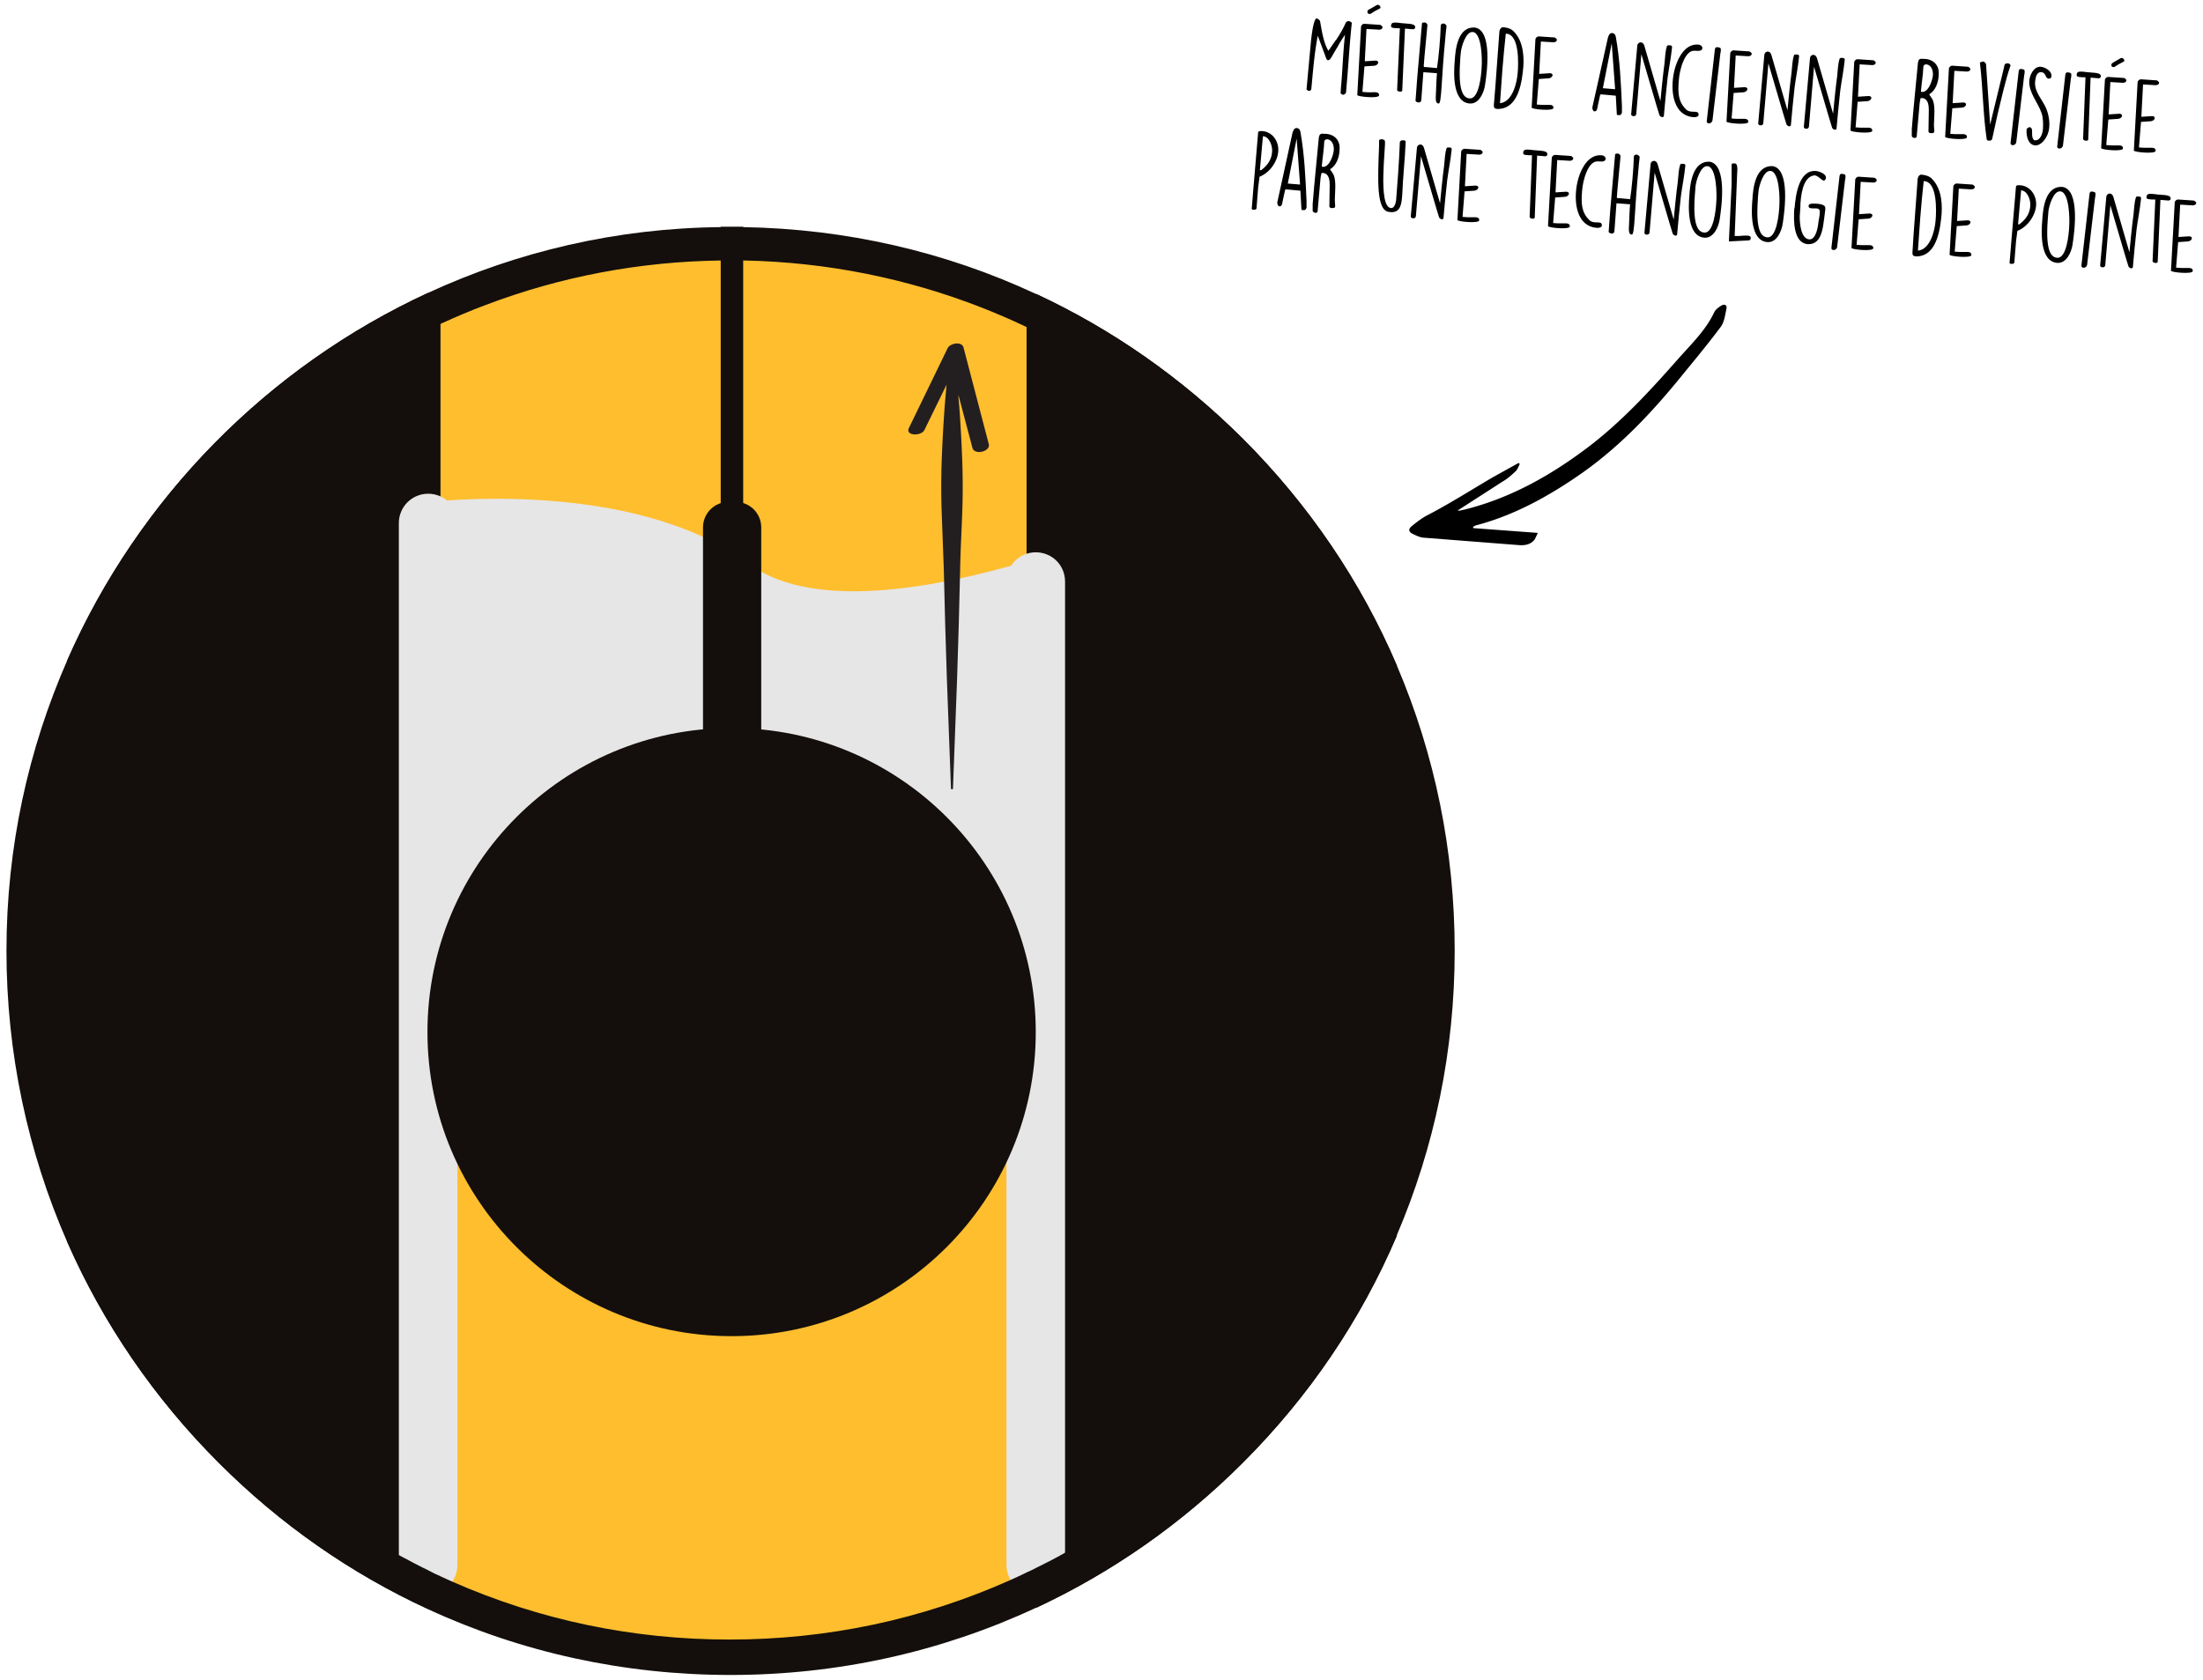 <?xml version="1.0" encoding="UTF-8"?> <svg xmlns="http://www.w3.org/2000/svg" xmlns:xlink="http://www.w3.org/1999/xlink" xmlns:v="https://vecta.io/nano" viewBox="0 0 646.8 493.3"><path d="M129.3 94v370c-45.7-21-82.4-58.5-102.2-104.9V198.9C46.9 152.5 83.5 115 129.3 94zm274.4 110.4v149.1c-19 48.1-55.7 87.3-102.2 109.4V95c46.4 22.1 83.2 61.3 102.2 109.4z" fill="#140f0c"></path><path d="M301.4 95v367.9c-26.4 12.6-56 19.6-87.2 19.6-30.3 0-59.1-6.6-84.9-18.5V94c4.2-1.9 8.4-3.7 12.7-5.3 21.8-8.3 45.5-12.9 70.2-13.2h6.4c24.7.5 48.4 5.4 70.2 14 4.2 1.7 8.5 3.5 12.6 5.5z" fill="#ffbe2e"></path><path d="M129.3 94v370c-45.7-21-82.4-58.5-102.2-104.9-10.5-24.6-16.4-51.7-16.4-80.1s5.8-55.5 16.4-80.1C46.9 152.5 83.5 115 129.3 94zm288.4 185c0 26.3-5 51.5-14.1 74.6-19 48.1-55.7 87.3-102.2 109.4V95c46.5 22.1 83.3 61.3 102.2 109.4 9.2 23.1 14.1 48.3 14.1 74.6z" fill="#140f0c"></path><path d="M125.5 147.5s60-7.5 94.4 18.1S348 147.5 348 147.5v155.7H92.7V156.7l32.8-9.2z" fill="#e6e6e6"></path><path d="M125.7 86v386.5c-22.6-10.4-43.4-24.8-61.5-43-18.9-18.9-33.9-40.8-44.4-64.7v-171c20.9-47.5 58.8-86 105.9-107.8zm284.4 109.4V363c-10.5 24.6-25.7 47.1-45.2 66.6-17.9 17.9-38.4 32.2-60.7 42.6V86.3c22.3 10.4 42.8 24.7 60.7 42.6 19.4 19.4 34.7 42 45.2 66.5z" fill="#140f0c"></path><path d="M304.1 468.2c-4.7 0-8.6-3.8-8.6-8.6V170.8c0-4.7 3.8-8.6 8.6-8.6s8.6 3.8 8.6 8.6v288.8c0 4.8-3.8 8.6-8.6 8.6zm-178.4 0c-4.7 0-8.6-3.8-8.6-8.6v-306c0-4.7 3.8-8.6 8.6-8.6s8.6 3.8 8.6 8.6v306c0 4.8-3.9 8.6-8.6 8.6z" fill="#e6e6e6"></path><g fill="#140f0c"><path d="M240.1 280.9v-.9c-.4-13.1-11-23.8-24-24.4-14.4-.6-26.3 10.9-26.3 25.2v.1c0 3.5-2.8 6.4-6.3 6.4h-7a23.69 23.69 0 0 0 23.7 23.7h29.6a23.69 23.69 0 0 0 23.7-23.7h0-7c-3.6-.1-6.4-2.9-6.4-6.4z"></path><path d="M211.6 66.6v221.1h6.6V66.6z"></path><path d="M216 273.4h-2.1c-4.1 0-7.5-3.3-7.5-7.5v-111c0-4.1 3.3-7.5 7.5-7.5h2.1c4.1 0 7.5 3.3 7.5 7.5v111c0 4.1-3.4 7.5-7.5 7.5z"></path><circle cx="214.8" cy="303.1" r="89.3"></circle></g><path d="M271.4 126.3l6.5-13.3-.5 5.8a434.08 434.08 0 0 0-.9 16.1c-.2 5.4-.2 10.7 0 16.1l.6 16.1.4 16.1.5 16.1 1.2 32.2c0 .2.1.3.3.3s.3-.1.3-.3l1.2-32.2.5-16.1.4-16.1c.1-5.4.4-10.7.6-16.1s.2-10.7 0-16.1a434.08 434.08 0 0 0-.9-16.1c-.1-.9-.2-1.9-.2-2.8l4.1 15.5c.6 2.3 5.4 1.1 4.8-1.1l-7.4-28.3c-.5-2-4-1.3-4.7.2l-11.3 23.3c-1.3 2.4 3.5 2.6 4.5.7z" fill="#231f20"></path><path d="M410.1 195.4c-10.5-24.6-25.7-47.1-45.2-66.6-17.9-17.8-38.5-32.2-60.8-42.5-26.6-12.4-55.7-19.1-85.9-19.6h-6.6c-30.6.3-59.7 7.2-85.9 19.3-47.1 21.7-85 60.2-105.9 107.8-11.5 26.2-17.9 55-17.9 85.4 0 30 6.2 59 17.9 85.7 10.5 23.8 25.4 45.7 44.4 64.7 18.1 18.1 38.9 32.6 61.5 43 27.5 12.7 57.6 19.3 88.8 19.3 31.5 0 61.9-6.8 89.6-19.7 22.3-10.4 42.8-24.7 60.7-42.6 19.5-19.4 34.7-42 45.2-66.6 11.2-26.1 17.1-54.5 17.1-83.8s-5.8-57.6-17-83.8zM312.7 456c-2.8 1.6-5.7 3.1-8.6 4.5-.9.5-1.8.9-2.7 1.3-.1.1-.3.1-.4.2-1.4.7-2.8 1.3-4.3 2-26 11.6-53.7 17.5-82.5 17.5-28.4 0-55.7-5.7-81.4-17-1-.5-2.1-.9-3.1-1.4-.1-.1-.3-.1-.4-.2-1.2-.5-2.4-1.1-3.5-1.7-2.9-1.4-5.7-2.9-8.5-4.4-39.8-21.7-71.2-56.2-89.2-98.1-.3-.7-.6-1.5-.9-2.2-2.8-6.7-5.2-13.6-7.2-20.5-5.4-18.4-8.1-37.5-8.1-57s2.7-38.6 8.1-57c2-6.9 4.4-13.8 7.2-20.5.3-.7.6-1.5.9-2.2 19.3-44.9 53.9-81.2 97.8-102.5 1.2-.6 2.4-1.1 3.5-1.7.1-.1.3-.1.4-.2 4.2-1.9 8.4-3.7 12.7-5.3 22.1-8.4 45.4-12.8 69.3-13.1h6.8c24.1.5 47.6 5.2 69.8 13.9 4.3 1.7 8.5 3.5 12.7 5.5.1.1.3.1.4.2.9.4 1.8.9 2.7 1.3 45.2 22.4 80.1 60.4 98.6 107.3l.9 2.4c2.5 6.6 4.6 13.2 6.4 20 4.4 16.8 6.7 34.2 6.7 51.8 0 17.7-2.2 35-6.7 51.8-1.8 6.7-3.9 13.4-6.4 20l-.9 2.4c-17.4 44-49.1 80.1-90.1 102.9z" fill="#140f0c"></path><path d="M446.2 136.3c-.4.7-.6 1.5-1.2 2.1-1.2 1.1-2.4 2.2-3.8 3l-13.2 8.5c.1 0 .2.1.3.1l1.5-.3c13.4-3.3 25.2-9.9 36.1-18.1 10.1-7.6 18.6-16.9 26.9-26.3 3.8-4.3 8-8.3 10.5-13.6.4-.8 1.2-1.4 2-1.9.9-.6 1.8-.3 1.6.8-.4 1.8-.6 3.9-1.7 5.4-3.8 5.1-7.8 9.9-11.8 14.8-8.7 10.7-18.2 20.7-29.6 28.6-9.4 6.5-19.4 12-30.5 14.9-.3.1-.5.3-.8.4 0 .1 0 .3.1.4l18.9 1.4c-.3.7-.6 1.3-.9 1.9-1.1 1.5-2.8 1.8-4.5 1.7l-28.2-2.2c-1.1-.1-2.3-.7-3.3-1.2-1.1-.6-1.1-1.4-.1-2.2 1.5-1.2 3-2.4 4.8-3.3 6.5-3.4 12.8-7.4 19.1-11.1l7.4-4.1c.1-.1.2.1.4.3zM384.8 13.2c.4-4.6 1.1-7.9 1.8-7.8h.1c.1.2.8.3.9 1 .4 2.1.9 6 2.4 8.5.2-.2 1.4-2 2.1-3l.2-.2c1.2-1.8 2-3.2 2.8-5 .2-.3.4-.5.9-.5a1.62 1.62 0 0 1 .9.5c-.7 6.3-1 12.7-1.6 19.1l-.1 1.4c-.2.3-.5.7-1 .6-.2 0-.5-.3-.6-.4l.1-1.7c.5-5.2.6-10.4 1.2-15.5-.8 1.2-1.6 2.4-2.2 3.6-.3.4-1.6 2.7-1.9 3.2-.2.4-1 1.2-1.4.2l-2.5-6.7c-1 5.1-1.4 10.4-1.9 15.7-.1.3-.4.5-.6.5s-.7-.2-.8-.5l1.2-13zm14.8-5.3c0-.5.6-1 1.1-.9l4.5.3c.2 0 .7.5.7.6V8c0 .6-.8.8-1.3.7l-3.4-.2-.5 9.5 3.1-.2h.1c1.3.1.7 1.4-.4 1.5l-2.9.2-.6 7.5c.3 0 1.2.1 1.5.1 1.9.1 3.4-.4 3.4.9 0 1-6.4.4-6.4-.1l1.1-20zm2.7-5.3l1.9-1.1c.1 0 .3-.1.3-.1.4 0 .8.4.8.8 0 .2 0 .2-.2.3l-1.5.8-1.1.7c-.2.1-.2.1-.4.1-.4 0-.7-.3-.6-.7-.1-.4.4-.6.8-.8z"></path><use xlink:href="#B"></use><path d="M417.9 21.2l-.6 8.1c-.1 1.3-1.6.7-1.7.3l.5-6.8 1.4-16c.2-.2.5-.2.8-.2.4 0 .6.3.8.7l-.9 9.6c0 .4-.2 2.2-.2 2.6.2.3.4.2.7.2l3.2.3c.5-3.2 1-8.8 1.1-12.4v-.1c0-.4.4-.6.8-.6.3 0 .7.3.9.6 0 .6-.3 2.5-.3 3.1-1.3 13.1-1.1 19.8-2 19.8-1 0-.9-1.3-.8-3.2 0-.5.2-5.2.3-5.7l-4-.3zm15.2-13.1c5.1.9 3.5 13.1 2.9 16.9-.3 2.1-1.7 5.6-4.5 5.4-5.1-.4-4.7-9-4.4-12.4.2-3.6.9-10.3 6-9.9zm-4.4 9.9c-.6 8.4.8 10.8 2.8 10.9 2.8.2 3.4-7.1 3.5-8.9v-.1c.2-2.2.1-10.3-2.6-10.5-2.1-.2-3.4 4.6-3.5 6-.1 1-.2 1.8-.2 2.6zm10.3 7.9l1.2-16.3v-.1c0-.6.3-1.3.9-1.5h.3c1.1.1 2.3.4 3.1 1.3 2.9 3 3.1 7.9 2.6 11.8-.6 5.5-2.3 10.7-7.1 10.9-.9 0-1.5-.1-1.4-1.2l.4-4.9zm2.1-5.4l-.7 9.8c3.6-.3 5-5.9 5.2-9 .2-2.3.6-11.1-3.3-11.4h-.2c-.2 1.6-.9 9-1 10.6z"></path><use xlink:href="#C"></use><path d="M470 27.7l-.2.2-.7 3.2c-.1.4-.1 1.7-1 1.6-.4 0-.6-.8-.6-1.1l4.6-20.6c.2-.5.4-1.3 1.2-1.3.3 0 .7.2.9.5l.2.6c1.2 6.7 1.5 13.5 1.8 20.3v2c-.2.5-.4.8-.9.7h-.1c-.2 0-.5 0-.5-.2l-.3-5.5-4.4-.4zm.6-1.8l3.6.3-1-13.5-2.6 13.2z"></path><use xlink:href="#D"></use><use xlink:href="#E"></use><use xlink:href="#F"></use><use xlink:href="#C" x="57.2" y="4.1"></use><use xlink:href="#D" x="37.3" y="2.7"></use><path d="M531.4 17.2c0-1.2 1.6-1.7 2.1 0l4.7 16.2c.1-1.3.8-8.3 1.2-11.1.2-1.7.2-3.5.7-5 0-.3.3-.3.8-.3.7.1.7.1.7.7-.3 3-.9 5.9-1.3 8.9-.2 1.7-1 9.6-1.1 11.2-.2.6-1.1.2-1.3-.3-.2-.6-.4-1.2-5.3-17.9l-1.5 17.6c-.1.9-1.5.7-1.5.1l1.8-20.1z"></path><use xlink:href="#C" x="93.6" y="6.7"></use><path d="M561.3 37.9c.5-6.4 1.2-12.9 1.8-19.4.2-1.3.6-1.3 1.8-1.2h.3c2.6.2 4.2 2 4 4.5v.3c-.1 2.1-.9 4.5-2.8 5.6.1.2.7 1 .8 1.2 1.2 1.8.6 5.9.6 7.8 0 .2.1 1.5.1 1.7v.2c0 .5-.5.5-.9.5h0c-.3 0-.7 0-.8-.5 0-.9.1-5.3.1-6.3 0-1.4-.2-3.3-1.9-3.5h-.5c-.1.3-.3 1.4-.3 1.6 0 .3-.6 6.6-.8 9 0 .5 0 1.2-.7 1.1-.3 0-.7-.2-.8-.5v-2.1zm3-10.9c2 .1 3.1-3.6 3.2-4.9s-.4-3.1-2-3.2c-.4 0-.7.2-.8.7-.1 2.5-.5 4.6-.7 7.1-.1.2.1.3.3.3z"></path><use xlink:href="#C" x="121.4" y="8.6"></use><path d="M581.3 18.4c.2-.2 1.1-.5 1.3-.2.1.1.5.5.5.6l1.2 17.8 4.1-16.9c.1-1 .5-1.1 1-1.1.4 0 .7.1.9.6-1.6 4.6-2.6 9.5-3.8 14.3l-1.6 7.3c-.2.5-.5.5-.9.5-.3 0-.6 0-.7-.4-1.1-7.3-1.1-15.1-2-22.5zm11.4 2.4c.2-.6.4-.6 1-.5.8.1.8.4.7 1.3 0 .1-.1.5-.1.5L592 41.6c-.1 1.3-1.8 1.3-1.7.4l2.4-21.2zm3.4 16.6c1.1.4-.1 2.9 1.2 3.8h.2c1.6.1 2.2-2.1 2.3-3.2.1-1.6.1-3.3-.4-4.8-1.1-3.2-3.8-6-3.6-9.5.1-1.6 1.3-4.2 3.3-4.1 1.3.1 3.3 1.2 3.2 2.7 0 .5-.2.8-.8.8-1.1-.1-.7-1.8-2.2-1.9s-1.7 1.9-1.8 2.9c-.2 2.9 2.1 5.1 3.2 7.6 1 2.3 1.4 5.5.5 7.7-.6 1.5-2 3.4-3.7 3.3-2.1-.2-2.6-2.8-2.5-4.6 0-.4.7-.9 1.1-.7z"></path><use xlink:href="#F" x="102.9" y="7.4"></use><use xlink:href="#G"></use><path d="M618 23.5c0-.5.6-1 1.1-.9l4.5.3c.2 0 .7.5.7.6v.1c0 .6-.8.8-1.3.7l-3.4-.2-.5 9.5 3.1-.2h.1c1.3.1.7 1.4-.4 1.5l-2.9.2-.6 7.5c.3 0 1.2.1 1.5.1 1.9.1 3.4-.4 3.4.9 0 1-6.4.4-6.4-.1l1.1-20zm2.7-5.3l1.9-1.1c.1 0 .3-.1.3-.1.4 0 .8.4.8.8 0 .2 0 .2-.2.3l-1.5.8-1.1.7c-.2.1-.2.1-.4.1-.4 0-.7-.3-.6-.7 0-.4.5-.6.8-.8z"></path><use xlink:href="#C" x="176.8" y="12.6"></use><path d="M368.1 54.1l1.3-15.3c.2-.4.9-.3 1.2-.3 3 .2 4.9 3 4.7 5.9-.2 3.1-2.6 6.4-5.5 7.5-.1.5-.3 2.7-.4 3.1l-.5 6.3c-.2.3-.6.3-.9.3s-.3-.1-.5-.2l.6-7.3zm1.8-4.1c.2 0 .5 0 .6-.2 1.8-1.4 2.9-3.1 3-5.4.1-1.5-.8-4.3-2.7-4.4l-.9 10zm7.6 5.6l-.2.2-.7 3.2c-.1.4-.1 1.7-1 1.6-.4 0-.6-.8-.6-1.1l4.5-20.6c.2-.5.4-1.3 1.2-1.3.3 0 .7.2.9.5l.2.6c1.2 6.7 1.5 13.5 1.8 20.3v2c-.2.5-.4.8-.9.7h-.1c-.2 0-.5 0-.5-.2l-.3-5.5-4.3-.4zm.6-1.7l3.6.3-1-13.5-2.6 13.2zm7.3 6c.5-6.4 1.2-12.9 1.8-19.4.2-1.3.6-1.3 1.8-1.2h.3c2.6.2 4.2 2 4 4.5v.3c-.1 2.1-.9 4.5-2.8 5.6.1.2.7 1 .8 1.2 1.2 1.8.6 5.9.6 7.8 0 .2.1 1.5.1 1.7v.2c0 .5-.5.5-.9.5h0c-.3 0-.7 0-.8-.5 0-.9.1-5.3.1-6.3 0-1.4-.2-3.3-1.9-3.5h-.5c-.1.3-.3 1.4-.3 1.6 0 .3-.6 6.6-.8 9 0 .5 0 1.2-.7 1.1-.3 0-.6-.2-.8-.5v-2.1zm3-10.9c2 .1 3.1-3.6 3.2-4.9s-.4-3.1-2-3.2c-.4 0-.7.2-.8.7-.1 2.5-.5 4.6-.7 7.1-.1.2.1.3.3.3zm19.9 13.3c-.2 0-.4-.1-.7-.1-3.5-.7-3.1-9.4-2.7-19.4v-1.5c0-.6 1.6-.5 1.7.1.4.9-2.2 19.4 1.8 19.7 1 .1 1.4-1.5 1.5-2.3.3-3.5.9-11.5 1.1-17.1.2-.4.4-.5.9-.5s.9.1.8.6c-.2 5-.8 10.1-1 15.4-.2 2.5-.4 5.3-3.4 5.1z"></path><use xlink:href="#D" x="-64.7" y="30"></use><use xlink:href="#C" x="-21.8" y="33"></use><use xlink:href="#G" x="-162.5" y="22.9"></use><use xlink:href="#C" x="4.8" y="34.8"></use><use xlink:href="#E" x="-28.4" y="32.5"></use><path d="M474.6 59.7l-.6 8.1c-.1 1.3-1.6.7-1.7.3l.5-6.8 1.4-16c.2-.2.5-.2.8-.2.4 0 .6.3.8.7l-.9 9.6c0 .4-.2 2.2-.2 2.6.2.3.4.2.7.2l3.2.3c.5-3.2 1-8.8 1.1-12.4V46c0-.4.4-.6.8-.6.3 0 .7.3.9.6 0 .6-.3 2.5-.3 3.1-1.3 13.1-1.1 19.8-2 19.8-1 0-.9-1.3-.8-3.2 0-.5.2-5.2.3-5.7l-4-.3z"></path><use xlink:href="#D" x="3.9" y="34.8"></use><path d="M502 47.5c5.1.9 3.5 13.1 2.9 16.9-.3 2.1-1.7 5.6-4.5 5.4-5.1-.4-4.7-9-4.4-12.4.2-3.6 1-10.2 6-9.9zm-4.4 9.9c-.6 8.4.8 10.8 2.8 10.9 2.8.2 3.4-7.1 3.5-8.9v-.1c.2-2.2.1-10.3-2.6-10.5-2.1-.2-3.4 4.6-3.5 6-.1 1-.1 1.8-.2 2.6zm10 13.5l.8-16.7v-5.7c0-.2 0-.3.2-.5h.5c.5 0 .7 0 .9.7.2 1.1 0 1.8 0 2.9l-.7 17.7h.2c1.2.1 2.4-.2 3.6-.1.5 0 1 .2.9.8 0 .3-.2.6-.6.6l-5.8.3zm12.9-22.1c5.1.9 3.5 13.1 2.9 16.9-.3 2.1-1.7 5.6-4.5 5.4-5.1-.4-4.7-9-4.4-12.4.2-3.6.9-10.2 6-9.9zm-4.4 10c-.6 8.4.8 10.8 2.8 10.9 2.8.2 3.4-7.1 3.5-8.9v-.1c.2-2.2.1-10.3-2.6-10.5-2.1-.2-3.4 4.6-3.5 6-.1 1-.2 1.8-.2 2.6zm10.8 2.2c.3-3.6 1.2-10.9 6-10.8h.2c1.1.1 3.1.9 3 2 0 .1 0 .2-.1.4-.7 1.3-1.5-.7-3.1-1.1h-.1c-2.7.2-3.9 3.6-4.2 8.4v.6l-.2 3.1c0 1.9.3 6.5 2.8 6.7h.1c1.9 0 2.5-3.8 2.6-5.2.2-1 .4-2 .4-3 0-1.8-3.3-.1-3.3-1.6 0-.7.9-.7 1.3-.7h.5c.7 0 3.2.1 3.1 1.3v.5c-.1.9-.5 4-.6 4.5-.4 2.5-1.2 5.6-4.3 5.6h-.2c-4.4-.3-4.2-7.3-4-10.4l.1-.3z"></path><use xlink:href="#F" x="36.6" y="37.2"></use><use xlink:href="#C" x="93.9" y="41.2"></use><path d="M561.8 69.2l1.2-16.3v-.1c0-.6.3-1.3.9-1.5h.3c1.1.1 2.3.4 3.1 1.3 2.9 3 3.1 7.9 2.6 11.8-.6 5.5-2.3 10.7-7 10.9-.9 0-1.5-.1-1.4-1.2l.3-4.9zm2-5.4l-.7 9.8c3.6-.3 5-5.9 5.2-9 .2-2.3.6-11.1-3.3-11.4h-.2c-.2 1.5-.9 9-1 10.6z"></path><use xlink:href="#C" x="122.7" y="43.2"></use><path d="M590.6 70l1.3-15.3c.2-.4.9-.3 1.2-.3 3 .2 4.9 3 4.7 5.9-.2 3.1-2.6 6.4-5.5 7.5-.1.5-.3 2.7-.4 3.1l-.5 6.3c-.2.3-.6.3-.9.3s-.3-.1-.5-.2l.6-7.3zm1.9-4.1c.2 0 .5 0 .6-.2 1.8-1.4 2.9-3.1 3-5.4.1-1.5-.8-4.3-2.7-4.4l-.9 10zm13.1-11c5.1.9 3.5 13.1 2.9 16.9-.3 2.1-1.7 5.6-4.5 5.4-5.1-.4-4.7-9-4.4-12.4.2-3.6.9-10.3 6-9.9zm-4.4 9.9c-.6 8.4.8 10.8 2.8 10.9 2.8.2 3.4-7.1 3.5-8.9v-.1c.2-2.2.1-10.3-2.6-10.5-2.1-.2-3.4 4.6-3.5 6-.1 1-.1 1.8-.2 2.6z"></path><use xlink:href="#F" x="110" y="42.4"></use><use xlink:href="#D" x="137.7" y="44.4"></use><use xlink:href="#B" x="221.8" y="50.3"></use><use xlink:href="#C" x="187.7" y="47.9"></use><defs><path id="B" d="M411 8.3c-1.8 0-2.6-.1-2.6-.6.1-1 .2-1.3 3.1-.9l2.4.2c.6.1 1.7.2 1.6 1.1 0 .3-.4.5-.6.5l-2.4-.2-.8 18.2c0 .3-.6.4-.8.3-.2 0-.7-.2-.7-.5l.8-18.1z"></path><path id="C" d="M450.8 11.6c0-.5.6-1 1.1-.9l4.5.3c.2 0 .7.5.7.6v.1c0 .6-.8.8-1.3.7l-3.4-.2-.5 9.5 3.1-.2h.1c1.3.1.7 1.4-.4 1.5l-2.9.2-.6 7.5c.3 0 1.2.1 1.5.1 1.9.1 3.4-.4 3.4.9 0 1-6.4.4-6.4-.1l1.1-20z"></path><path id="D" d="M480.7 13.5c0-1.1 1.6-1.7 2.1 0l4.7 16.2c.1-1.3.8-8.3 1.2-11.1.2-1.7.2-3.5.7-5 0-.3.3-.3.8-.3.7.1.7.1.7.7-.3 3-.9 5.9-1.3 8.9-.2 1.7-1 9.6-1.1 11.2-.2.6-1.1.2-1.3-.3-.2-.6-.4-1.2-5.3-17.9l-1.5 17.6c-.1.9-1.5.7-1.5.1l1.8-20.1z"></path><path id="E" d="M499.8 14.2c-.1 1-1.7.7-2.1.7h-.2c-2.8-.2-4.4 5.5-4.6 8.7-.3 3.7-.2 6.3 2.2 8.6 1.2 1.1 3.1.2 3.5 1 .5 1-.6 1.3-1.5 1.2-6.5-.6-6.9-9.3-5.2-14.8.9-2.9 3-6.8 6.7-6.5.6 0 1.3.5 1.2 1.1z"></path><path id="F" d="M503.5 14.4c.2-.6.4-.6 1-.5.8.1.8.4.7 1.3 0 .1-.1.5-.1.5l-2.3 19.5c-.1 1.3-1.8 1.3-1.7.4l2.4-21.2z"></path><path id="G" d="M612.3 22.7c-1.8 0-2.6-.1-2.6-.6.1-1 .2-1.3 3.1-.9l2.4.2c.6.1 1.7.2 1.6 1.1 0 .3-.4.5-.6.5l-2.4-.2-.7 18.2c0 .3-.6.4-.8.3-.2 0-.7-.2-.7-.5l.7-18.1z"></path></defs></svg> 
